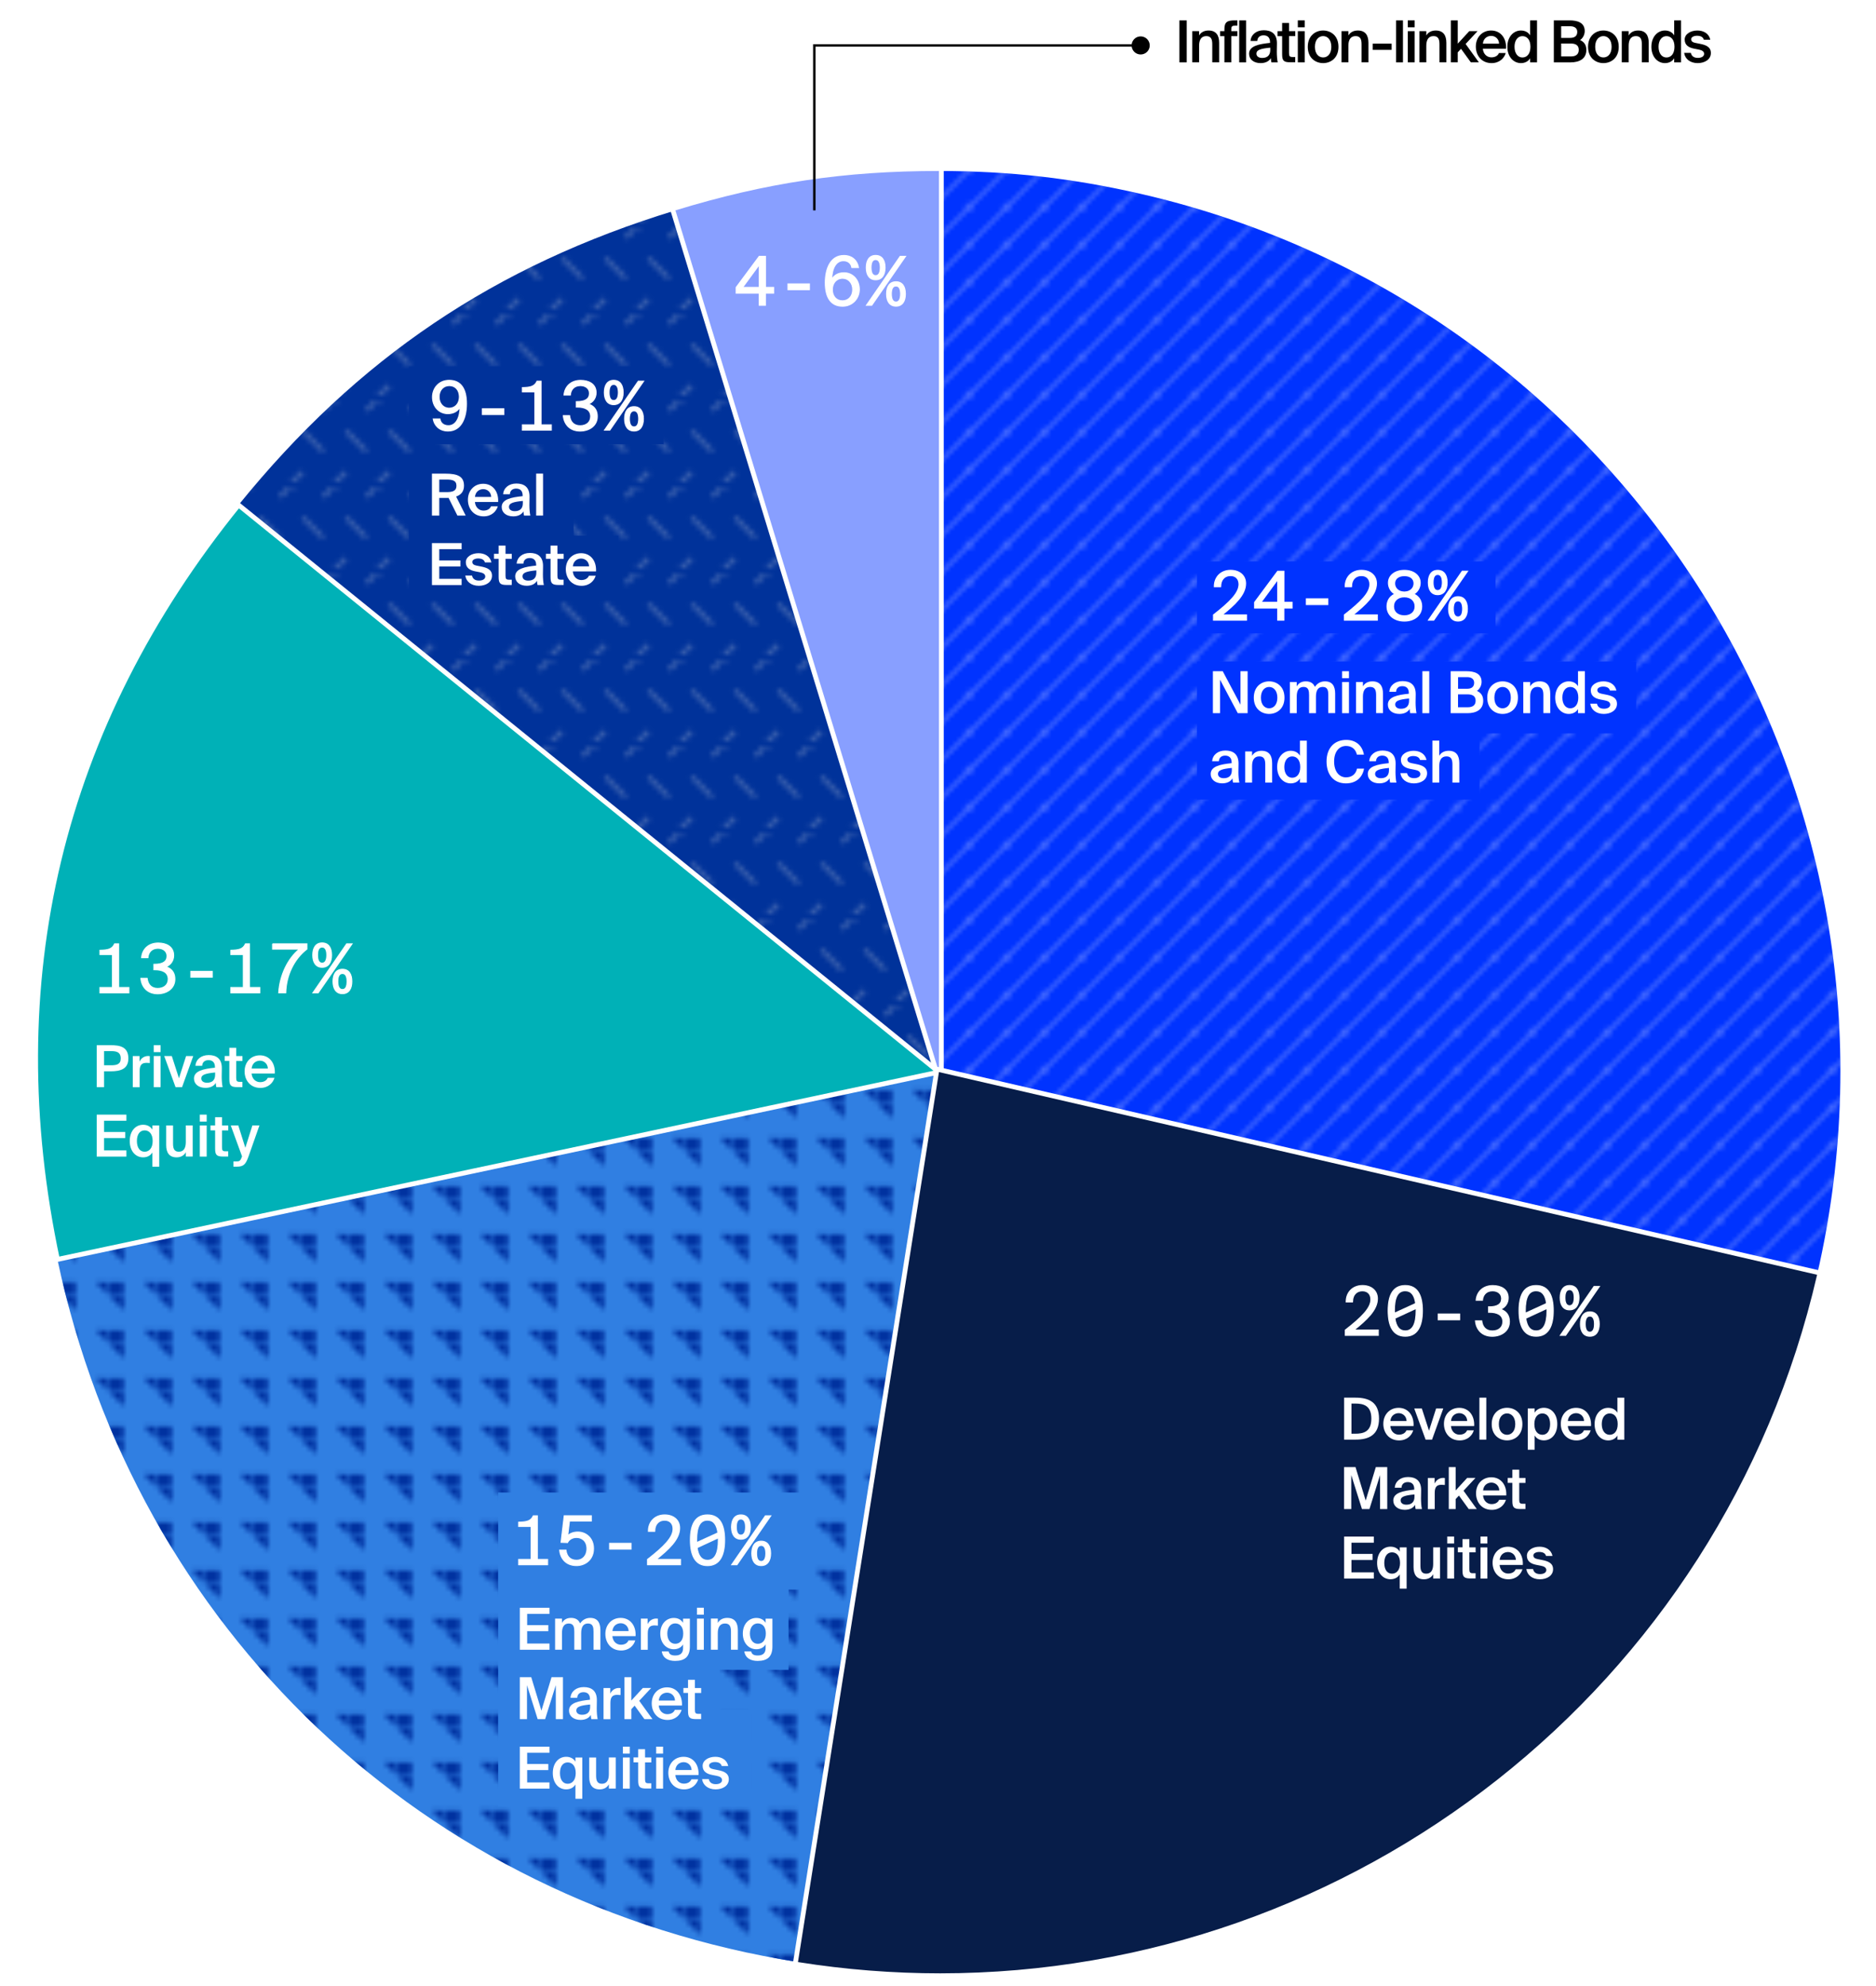 <?xml version="1.0" encoding="utf-8"?>
<!-- Generator: Adobe Illustrator 27.6.1, SVG Export Plug-In . SVG Version: 6.00 Build 0)  -->
<svg version="1.1" id="Layer_1" xmlns="http://www.w3.org/2000/svg" xmlns:xlink="http://www.w3.org/1999/xlink" x="0px" y="0px"
	 viewBox="0 0 450 476.4" style="enable-background:new 0 0 450 476.4;" xml:space="preserve">
<style type="text/css">
	.st0{fill:none;}
	.st1{fill:#0032A0;}
	.st2{fill:#FFFFFF;stroke:#FFFFFF;stroke-width:0.5;stroke-miterlimit:10;}
	.st3{fill:#E0E1E2;}
	.st4{fill:#307FE2;}
	.st5{fill:url(#SVGID_1_);}
	.st6{fill:#4ABFC7;}
	.st7{fill:#00329A;}
	.st8{fill:#FFFFFF;}
	.st9{fill:#0033FF;}
	.st10{opacity:0.5;}
	.st11{fill:url(#SVGID_00000045590961692064914590000003691036882370982038_);}
	.st12{fill:#00B1B7;stroke:#FFFFFF;stroke-width:1.157;stroke-miterlimit:10;enable-background:new    ;}
	.st13{fill:url(#SVGID_00000082367658032476470370000002858004634235090077_);}
	.st14{fill:#889FFF;}
	.st15{fill:#071D49;}
	.st16{fill:#FFFFFF;stroke:#FFFFFF;stroke-width:0.231;stroke-miterlimit:10;}
	.st17{enable-background:new    ;}
	.st18{fill:none;stroke:#000000;stroke-width:0.579;stroke-miterlimit:10;}
	.st19{fill:#00329A;enable-background:new    ;}
</style>
<pattern  y="476.4" width="9.64" height="9.64" patternUnits="userSpaceOnUse" id="VK11_6" viewBox="0 -9.64 9.64 9.64" style="overflow:visible;">
	<g>
		<rect y="-9.64" class="st0" width="9.64" height="9.64"/>
		<polygon class="st1" points="6.88,-2.76 9.64,0 9.64,-2.76 		"/>
		<rect x="0" y="-2.76" class="st1" width="2.76" height="2.76"/>
		<polygon class="st1" points="2.76,-6.88 2.76,-9.64 0,-9.64 		"/>
	</g>
</pattern>
<pattern  y="476.4" width="8.5" height="8.5" patternUnits="userSpaceOnUse" id="VQ25_4" viewBox="8.75 -17.26 8.5 8.5" style="overflow:visible;">
	<g>
		<rect x="8.75" y="-17.26" class="st0" width="8.5" height="8.5"/>
		<g>
			<polygon class="st2" points="25.76,-8.75 25.59,-8.75 21.42,-4.59 17.26,-0.43 17.26,-0.25 17.44,-0.25 21.6,-4.41 25.76,-8.58 
							"/>
			<polygon class="st2" points="17.26,-8.75 17.26,-8.58 17.44,-8.75 			"/>
		</g>
		<g>
			<polygon class="st2" points="17.26,-8.75 17.08,-8.75 12.92,-4.59 8.75,-0.43 8.76,-0.25 8.93,-0.25 13.1,-4.41 17.26,-8.58 			
				"/>
			<polygon class="st2" points="8.76,-8.75 8.75,-8.58 8.93,-8.75 			"/>
		</g>
		<g>
			<polygon class="st2" points="8.75,-8.75 8.58,-8.75 4.41,-4.59 0.25,-0.43 0.25,-0.25 0.43,-0.25 4.59,-4.41 8.75,-8.58 			"/>
		</g>
		<g>
			<polygon class="st2" points="25.76,-17.26 25.59,-17.26 21.42,-13.09 17.26,-8.93 17.26,-8.75 17.44,-8.75 21.6,-12.92 
				25.76,-17.08 			"/>
			<polygon class="st2" points="17.26,-17.26 17.26,-17.08 17.44,-17.26 			"/>
		</g>
		<g>
			<polygon class="st2" points="17.08,-8.75 17.26,-8.75 17.26,-8.93 			"/>
			<polygon class="st2" points="17.26,-17.26 17.08,-17.26 12.92,-13.09 8.75,-8.93 8.76,-8.75 8.93,-8.75 13.1,-12.92 
				17.26,-17.08 			"/>
			<polygon class="st2" points="8.76,-17.26 8.75,-17.08 8.93,-17.26 			"/>
		</g>
		<g>
			<polygon class="st2" points="8.58,-8.75 8.75,-8.75 8.75,-8.93 			"/>
			<polygon class="st2" points="8.75,-17.26 8.58,-17.26 4.41,-13.09 0.25,-8.93 0.25,-8.75 0.43,-8.75 4.59,-12.92 8.75,-17.08 			
				"/>
		</g>
		<g>
			<polygon class="st2" points="25.76,-25.76 25.59,-25.76 21.42,-21.6 17.26,-17.43 17.26,-17.26 17.44,-17.26 21.6,-21.42 
				25.76,-25.59 			"/>
		</g>
		<g>
			<polygon class="st2" points="17.08,-17.26 17.26,-17.26 17.26,-17.43 			"/>
			<polygon class="st2" points="17.26,-25.76 17.08,-25.76 12.92,-21.6 8.75,-17.43 8.76,-17.26 8.93,-17.26 13.1,-21.42 
				17.26,-25.59 			"/>
		</g>
		<g>
			<polygon class="st2" points="8.58,-17.26 8.75,-17.26 8.75,-17.43 			"/>
			<polygon class="st2" points="8.75,-25.76 8.58,-25.76 4.41,-21.6 0.25,-17.43 0.25,-17.26 0.43,-17.26 4.59,-21.42 8.75,-25.59 
							"/>
		</g>
	</g>
</pattern>
<pattern  y="476.4" width="8.5" height="17.01" patternUnits="userSpaceOnUse" id="VQ56_7" viewBox="0 -17.01 8.5 17.01" style="overflow:visible;">
	<g>
		<rect x="0" y="-17.01" class="st0" width="8.5" height="17.01"/>
		<polygon class="st3" points="8.5,0 8.5,-0.71 7.8,0 		"/>
		<polygon class="st3" points="0,-0.71 0,0 0.71,0 2.48,-1.77 1.77,-2.48 		"/>
		<polygon class="st3" points="7.8,-17.01 6.02,-15.24 6.73,-14.53 8.5,-16.3 8.5,-17.01 		"/>
		<polygon class="st3" points="0,-17.01 0,-16.3 0.71,-17.01 		"/>
		<rect x="3.75" y="-11.51" transform="matrix(0.707 -0.707 0.707 0.707 7.259 0.516)" class="st3" width="1" height="6.01"/>
	</g>
</pattern>
<g>
	<g>
		<path class="st4" d="M225.23,257.2L13.77,302.15c18.89,88.87,87.9,154.36,177.64,168.57L225.23,257.2z"/>
		<pattern  id="SVGID_1_" xlink:href="#VK11_6" patternTransform="matrix(1.152 0 0 1.152 1109.377 1363.67)">
		</pattern>
		<path class="st5" d="M225.23,257.2L13.77,302.15c18.89,88.87,87.9,154.36,177.64,168.57L225.23,257.2z"/>
		<path class="st6" d="M225.23,257.2V41.02c-22.68,0-41.51,2.81-63.21,9.45L225.23,257.2z"/>
		<g>
			<path class="st7" d="M56.41,121.24l0.36-0.45c28.45-35.14,61.84-57.66,105.08-70.88l0.55-0.17l63.93,209.1L56.41,121.24z"/>
			<path class="st8" d="M162.02,50.47l63.21,206.74L57.22,121.15C85.77,85.9,118.63,63.73,162.02,50.47 M162.79,49.02l-1.11,0.34
				C139.67,56.09,120.61,65,103.41,76.6c-17.2,11.6-32.61,25.94-47.09,43.82l-0.73,0.9l0.9,0.73L224.5,258.1l2.94,2.38l-1.11-3.62
				L163.13,50.13L162.79,49.02L162.79,49.02z"/>
		</g>
		<g>
			<path class="st9" d="M224.65,257.66V40.44h0.58c17.08,0,32.12,1.71,48.76,5.56c56.42,13.02,104.38,47.24,135.06,96.34
				c30.68,49.1,40.41,107.21,27.38,163.63l-0.13,0.56L224.65,257.66z"/>
			<path class="st8" d="M225.23,41.02c16.95,0,32.11,1.73,48.63,5.54C390.19,73.42,462.73,189.5,435.87,305.83L225.23,257.2V41.02
				 M225.23,39.86h-1.16v1.16V257.2v0.92l0.9,0.21l210.64,48.63l1.13,0.26l0.26-1.13c6.6-28.59,7.4-57.61,2.39-86.27
				c-4.84-27.68-14.88-53.85-29.84-77.79s-34.08-44.44-56.84-60.92c-23.56-17.07-50-29.07-78.59-35.67
				C257.43,41.58,242.35,39.86,225.23,39.86L225.23,39.86z"/>
		</g>
		<g class="st10">
			
				<pattern  id="SVGID_00000170979506876158091280000009504714215698608015_" xlink:href="#VQ25_4" patternTransform="matrix(1 0 0 1 -190.258 -66.431)"  class="st10">
			</pattern>
			<path style="fill:url(#SVGID_00000170979506876158091280000009504714215698608015_);" d="M225.23,257.2l210.64,48.63
				C462.73,189.5,390.19,73.42,273.86,46.56c-16.52-3.81-31.68-5.54-48.63-5.54V257.2z"/>
		</g>
		<path class="st12" d="M225.23,257.2L57.22,121.15c-42.9,52.98-57.63,114.31-43.45,181L225.23,257.2z"/>
		<g class="st10">
			
				<pattern  id="SVGID_00000116234923018686981750000013728543285673367174_" xlink:href="#VQ56_7" patternTransform="matrix(1.152 0 0 1.152 1096.614 1309.782)"  class="st10">
			</pattern>
			<path style="fill:url(#SVGID_00000116234923018686981750000013728543285673367174_);" d="M225.23,257.2L162.02,50.47
				c-43.39,13.26-76.25,35.43-104.8,70.69L225.23,257.2z"/>
		</g>
		<g>
			<path class="st14" d="M161.3,50.08l0.55-0.17c21.72-6.64,40.67-9.47,63.38-9.47h0.58v220.63L161.3,50.08z"/>
			<path class="st8" d="M225.23,41.02V257.2L162.02,50.47C183.71,43.83,202.54,41.02,225.23,41.02 M226.38,39.86h-1.16
				c-22.77,0-41.77,2.84-63.54,9.5l-1.11,0.34l0.34,1.11l63.21,206.74l2.26,7.4v-7.74V41.02V39.86L226.38,39.86z"/>
		</g>
		<g>
			<path class="st15" d="M225.53,474c-11.38,0-22.89-0.91-34.21-2.7l-0.57-0.09l34.01-214.71l211.81,48.9l-0.13,0.56
				c-11.06,47.92-38.35,91.04-76.83,121.41C321.51,457.44,273.89,474,225.53,474C225.53,474,225.53,474,225.53,474z"/>
			<path class="st8" d="M225.23,257.2l210.64,48.63c-22.96,99.45-111.27,167.59-210.34,167.59c-11.26,0-22.66-0.88-34.12-2.7
				L225.23,257.2 M224.28,255.8l-0.19,1.23l-33.82,213.52l-0.18,1.14l1.14,0.18c11.35,1.8,22.89,2.71,34.3,2.71
				c24.52,0,48.69-4.13,71.82-12.27c22.66-7.97,43.73-19.57,62.61-34.48c19.01-15,35.24-32.91,48.27-53.23
				c13.44-20.97,23.12-44.02,28.77-68.5l0.26-1.13l-1.13-0.26l-210.64-48.63L224.28,255.8L224.28,255.8z"/>
		</g>
	</g>
	<g>
		<path class="st16" d="M330.41,311.57c0,2.72-2.62,5.12-5.62,7.52h5.83v1.28h-7.92v-1.28c3.94-3.06,6.13-5.27,6.13-7.32
			c0-1.22-0.7-2.09-2.03-2.09c-1.22,0-2.33,0.75-2.37,2.67h-1.52c-0.03-2.24,1.52-3.94,3.91-3.94
			C328.87,308.41,330.41,309.58,330.41,311.57z"/>
		<path class="st16" d="M332.98,314.44c0-3.65,1.13-6.03,4.1-6.03c2.97,0,4.12,2.38,4.12,6.03c0,3.65-1.15,6.14-4.12,6.14
			C334.12,320.58,332.98,318.09,332.98,314.44z M334.5,315.04l5.07-2.32c-0.26-2.04-1.09-3.05-2.5-3.05c-1.77,0-2.59,1.56-2.59,4.76
			C334.49,314.65,334.49,314.85,334.5,315.04z M339.69,314.44c0-0.18,0-0.34-0.02-0.52l-5.07,2.35c0.28,2.01,1.09,3.03,2.48,3.03
			C338.85,319.3,339.69,317.65,339.69,314.44z"/>
		<path class="st16" d="M344.98,316.63v-1.39h5.15v1.39H344.98z"/>
		<path class="st16" d="M360.49,317.08c0-1.65-1.41-2.25-3.21-2.25h-0.23v-1.31h0.18c1.93,0,2.96-0.63,2.96-1.99
			c0-1.18-0.97-1.85-2.17-1.85c-1.49,0-2.3,0.96-2.42,2.27h-1.52c0.16-2.07,1.69-3.53,3.99-3.53c1.9,0,3.71,0.83,3.71,2.96
			c0,1.2-0.65,2.24-1.83,2.72c1.65,0.57,2.12,1.77,2.12,2.97c0,2.33-2.04,3.52-4.12,3.52c-2.61,0-3.89-1.8-4.03-3.71h1.51
			c0.16,1.43,0.97,2.43,2.54,2.43C359.47,319.3,360.49,318.48,360.49,317.08z"/>
		<path class="st16" d="M364.37,314.44c0-3.65,1.13-6.03,4.1-6.03c2.97,0,4.12,2.38,4.12,6.03c0,3.65-1.15,6.14-4.12,6.14
			C365.51,320.58,364.37,318.09,364.37,314.44z M365.9,315.04l5.07-2.32c-0.26-2.04-1.09-3.05-2.5-3.05c-1.77,0-2.59,1.56-2.59,4.76
			C365.88,314.65,365.88,314.85,365.9,315.04z M371.08,314.44c0-0.18,0-0.34-0.02-0.52l-5.07,2.35c0.28,2.01,1.09,3.03,2.48,3.03
			C370.24,319.3,371.08,317.65,371.08,314.44z"/>
		<path class="st16" d="M374.24,311.33c0-1.77,0.75-2.92,2.25-2.92c1.52,0,2.27,1.15,2.27,2.92c0,1.73-0.75,2.92-2.27,2.92
			C374.98,314.25,374.24,313.06,374.24,311.33z M374.27,320.37l8.1-11.75h1.3l-8.12,11.75H374.27z M377.61,311.33
			c0-1.28-0.41-1.93-1.12-1.93c-0.73,0-1.1,0.65-1.1,1.93c0,1.25,0.37,1.93,1.1,1.93C377.2,313.26,377.61,312.58,377.61,311.33z
			 M379.1,317.65c0-1.77,0.75-2.92,2.27-2.92c1.51,0,2.25,1.15,2.25,2.92c0,1.75-0.75,2.93-2.25,2.93
			C379.84,320.58,379.1,319.4,379.1,317.65z M382.47,317.65c0-1.26-0.39-1.91-1.1-1.91c-0.75,0-1.12,0.65-1.12,1.91
			c0,1.26,0.37,1.95,1.12,1.95C382.08,319.59,382.47,318.91,382.47,317.65z"/>
	</g>
	<g>
		<path class="st16" d="M28.46,226.44v10.47h2.46v1.28h-6.95v-1.28h3V229h-3v-1.02c1.96-0.05,2.92-0.26,3.52-1.54H28.46z"/>
		<path class="st16" d="M40.35,234.9c0-1.65-1.41-2.25-3.21-2.25h-0.23v-1.31h0.18c1.93,0,2.97-0.63,2.97-1.99
			c0-1.18-0.97-1.85-2.17-1.85c-1.49,0-2.3,0.96-2.41,2.27h-1.52c0.16-2.07,1.69-3.53,3.99-3.53c1.9,0,3.71,0.83,3.71,2.97
			c0,1.2-0.65,2.24-1.83,2.72c1.65,0.57,2.12,1.77,2.12,2.97c0,2.33-2.04,3.52-4.12,3.52c-2.61,0-3.89-1.8-4.04-3.71h1.51
			c0.16,1.43,0.97,2.43,2.54,2.43C39.33,237.12,40.35,236.29,40.35,234.9z"/>
		<path class="st16" d="M45.77,234.44v-1.39h5.15v1.39H45.77z"/>
		<path class="st16" d="M59.85,226.44v10.47h2.46v1.28h-6.95v-1.28h3V229h-3v-1.02c1.96-0.05,2.92-0.26,3.52-1.54H59.85z"/>
		<path class="st16" d="M65.37,226.44h8.25v1.26c-3,2.3-4.96,6.17-5.07,10.48h-1.7c0.26-4.21,2.17-8.2,4.96-10.48h-6.43V226.44z"/>
		<path class="st16" d="M75.02,229.14c0-1.77,0.75-2.92,2.25-2.92c1.52,0,2.27,1.15,2.27,2.92c0,1.73-0.75,2.92-2.27,2.92
			C75.77,232.06,75.02,230.88,75.02,229.14z M75.05,238.19l8.1-11.75h1.3l-8.12,11.75H75.05z M78.39,229.14
			c0-1.28-0.41-1.93-1.12-1.93c-0.73,0-1.1,0.65-1.1,1.93c0,1.25,0.37,1.93,1.1,1.93C77.99,231.07,78.39,230.39,78.39,229.14z
			 M79.88,235.46c0-1.77,0.75-2.92,2.27-2.92c1.51,0,2.25,1.15,2.25,2.92c0,1.75-0.75,2.93-2.25,2.93
			C80.63,238.4,79.88,237.21,79.88,235.46z M83.25,235.46c0-1.26-0.39-1.91-1.1-1.91c-0.75,0-1.12,0.65-1.12,1.91
			c0,1.26,0.37,1.94,1.12,1.94C82.87,237.41,83.25,236.73,83.25,235.46z"/>
	</g>
	<g>
		<path class="st16" d="M185.57,70.34h-1.96v2.9h-1.49v-2.9h-5.54v-1.39l5.53-7.45h1.51v7.45h1.96V70.34z M178.14,68.95h3.99V63.5
			L178.14,68.95z"/>
		<path class="st16" d="M189.01,69.5v-1.39h5.15v1.39H189.01z"/>
		<path class="st16" d="M199.5,67.04c0.5-0.91,1.46-1.6,2.95-1.6c2.07,0,3.68,1.65,3.68,3.99c0,2.16-1.62,4.03-4.02,4.03
			c-2.79,0-4.15-2.06-4.15-5.62c0-3.31,1.22-6.55,4.44-6.55c2.19,0,3.31,1.44,3.53,2.9h-1.6c-0.18-1.04-0.94-1.64-2.01-1.64
			C200.52,62.55,199.57,64.36,199.5,67.04z M202.09,72.17c1.43,0,2.45-1.1,2.45-2.69c0-1.57-1-2.72-2.43-2.72
			c-1.46,0-2.45,1.15-2.45,2.72C199.66,71.09,200.62,72.17,202.09,72.17z"/>
		<path class="st16" d="M207.79,64.2c0-1.77,0.75-2.92,2.25-2.92c1.52,0,2.27,1.15,2.27,2.92c0,1.73-0.75,2.92-2.27,2.92
			C208.54,67.12,207.79,65.94,207.79,64.2z M207.83,73.24l8.1-11.75h1.3l-8.12,11.75H207.83z M211.16,64.2
			c0-1.28-0.41-1.93-1.12-1.93c-0.73,0-1.1,0.65-1.1,1.93c0,1.25,0.37,1.93,1.1,1.93C210.76,66.13,211.16,65.45,211.16,64.2z
			 M212.66,70.52c0-1.77,0.75-2.92,2.27-2.92c1.51,0,2.25,1.15,2.25,2.92c0,1.75-0.75,2.93-2.25,2.93
			C213.4,73.45,212.66,72.27,212.66,70.52z M216.03,70.52c0-1.26-0.39-1.91-1.1-1.91c-0.75,0-1.12,0.65-1.12,1.91
			s0.37,1.94,1.12,1.94C215.64,72.47,216.03,71.79,216.03,70.52z"/>
	</g>
	<g class="st17">
		<path class="st8" d="M30.79,253.92c0,2.54-1.87,3.1-4.25,3.1h-1.58v3.8H23.2v-10.07h3.32C28.73,250.75,30.79,251.11,30.79,253.92z
			 M24.96,255.57h1.64c1.33,0,2.36-0.19,2.36-1.64c0-1.64-1.21-1.76-2.44-1.76h-1.56V255.57z"/>
		<path class="st8" d="M35.14,254.99c-1.04,0-1.64,0.42-1.64,1.92v3.92h-1.65v-7.47h1.62v1.33c0.4-0.83,1.12-1.33,2.03-1.35
			c0.12,0,0.31,0.01,0.43,0.03v1.67C35.65,255,35.39,254.99,35.14,254.99z"/>
		<path class="st8" d="M38.52,252.42h-1.65v-1.67h1.65V252.42z M38.52,260.82h-1.65v-7.47h1.65V260.82z"/>
		<path class="st8" d="M44.64,253.35h1.72l-2.69,7.47h-1.56l-2.72-7.47h1.82l1.72,5.33L44.64,253.35z"/>
		<path class="st8" d="M51.56,256.15v-0.14c0-1.28-0.74-1.67-1.56-1.67c-0.83,0-1.46,0.44-1.5,1.35h-1.62
			c0.11-1.53,1.38-2.57,3.18-2.57c1.79,0,3.19,0.82,3.15,3.21c0,0.38-0.03,1.25-0.03,1.93c0,0.94,0.08,1.93,0.22,2.55h-1.51
			c-0.06-0.32-0.11-0.5-0.14-1.01c-0.47,0.81-1.36,1.19-2.46,1.19c-1.62,0-2.76-0.88-2.76-2.24
			C46.53,256.9,48.82,256.43,51.56,256.15z M48.28,258.72c0,0.65,0.54,1.04,1.38,1.04c1.22,0,1.94-0.62,1.94-1.89v-0.57
			C49.24,257.53,48.28,257.86,48.28,258.72z"/>
		<path class="st8" d="M56.66,251.38v1.97h1.5v1.19h-1.5v4.07c0,0.76,0.18,0.94,0.89,0.94h0.6v1.26h-1.22
			c-1.6,0-1.92-0.43-1.92-1.96v-4.32H53.9v-1.19h1.11v-1.97H56.66z"/>
		<path class="st8" d="M62.39,259.62c0.86,0,1.54-0.35,1.83-1.04h1.62c-0.35,1.19-1.46,2.42-3.39,2.42c-2.4,0-3.78-1.83-3.78-3.97
			c0-2.25,1.54-3.85,3.67-3.85c2.29,0,3.72,1.86,3.58,4.37h-5.57C60.47,258.94,61.45,259.62,62.39,259.62z M64.25,256.35
			c-0.04-1.17-0.93-1.88-1.9-1.88c-0.78,0-1.85,0.46-1.99,1.88H64.25z"/>
		<path class="st8" d="M30.32,267.41v1.47h-5.36v2.69h5.07v1.46h-5.07v2.96h5.36v1.49H23.2v-10.07H30.32z"/>
		<path class="st8" d="M38.2,270.01v9.9h-1.65v-3.42c-0.44,0.74-1.22,1.17-2.22,1.17c-1.82,0-3.21-1.51-3.21-3.92
			c0-2.39,1.39-3.9,3.21-3.9c1,0,1.78,0.43,2.22,1.17v-1H38.2z M32.84,273.74c0,1.58,0.69,2.57,1.85,2.57
			c1.08,0,1.93-0.85,1.93-2.57s-0.85-2.55-1.93-2.55C33.53,271.19,32.84,272.17,32.84,273.74z"/>
		<path class="st8" d="M42.36,277.66c-1.78,0-2.5-1.17-2.5-2.94v-4.71h1.65v4.3c0,1.01,0.14,2,1.38,2s1.68-0.97,1.68-2.32v-3.99
			h1.65v7.47h-1.65v-1.03C44.13,277.23,43.37,277.66,42.36,277.66z"/>
		<path class="st8" d="M49.58,269.08h-1.65v-1.67h1.65V269.08z M49.58,277.48h-1.65v-7.47h1.65V277.48z"/>
		<path class="st8" d="M53.25,268.04v1.97h1.5v1.19h-1.5v4.07c0,0.76,0.18,0.94,0.89,0.94h0.6v1.26h-1.22
			c-1.6,0-1.92-0.43-1.92-1.96v-4.32h-1.11v-1.19h1.11v-1.97H53.25z"/>
		<path class="st8" d="M56,278.64h0.62c0.72,0,1.03-0.05,1.36-1.03l0.08-0.18l-2.71-7.43h1.81l1.69,5.36l1.69-5.36h1.69l-2.62,7.46
			c-0.69,1.93-1.19,2.44-2.87,2.44H56V278.64z"/>
	</g>
	<g class="st17">
		<path class="st8" d="M330.79,340.34c0,3.93-2.43,5.04-5.62,5.04h-2.75v-10.07h2.75C328.36,335.32,330.79,336.41,330.79,340.34z
			 M324.18,336.73v7.23h0.9c1.93,0,3.87-0.43,3.87-3.62c0-3.18-1.94-3.61-3.87-3.61H324.18z"/>
		<path class="st8" d="M335.54,344.19c0.86,0,1.54-0.35,1.83-1.04h1.62c-0.35,1.19-1.46,2.42-3.39,2.42c-2.4,0-3.78-1.83-3.78-3.97
			c0-2.25,1.54-3.85,3.67-3.85c2.29,0,3.72,1.86,3.58,4.37h-5.57C333.62,343.51,334.59,344.19,335.54,344.19z M337.4,340.91
			c-0.04-1.17-0.93-1.88-1.9-1.88c-0.78,0-1.85,0.46-1.99,1.88H337.4z"/>
		<path class="st8" d="M344.48,337.91h1.72l-2.69,7.47h-1.55l-2.72-7.47h1.82l1.72,5.33L344.48,337.91z"/>
		<path class="st8" d="M350.08,344.19c0.86,0,1.54-0.35,1.83-1.04h1.62c-0.35,1.19-1.46,2.42-3.39,2.42c-2.4,0-3.78-1.83-3.78-3.97
			c0-2.25,1.54-3.85,3.67-3.85c2.29,0,3.72,1.86,3.58,4.37h-5.57C348.16,343.51,349.13,344.19,350.08,344.19z M351.94,340.91
			c-0.04-1.17-0.93-1.88-1.9-1.88c-0.78,0-1.85,0.46-1.99,1.88H351.94z"/>
		<path class="st8" d="M354.87,345.38v-10.07h1.65v10.07H354.87z"/>
		<path class="st8" d="M361.5,345.56c-1.82,0-3.68-1.21-3.68-3.9c0-2.69,1.86-3.92,3.68-3.92c1.82,0,3.68,1.22,3.68,3.92
			C365.17,344.36,363.31,345.56,361.5,345.56z M363.47,341.66c0-1.72-0.93-2.57-1.97-2.57c-1.04,0-1.97,0.85-1.97,2.57
			c0,1.72,0.93,2.56,1.97,2.56C362.54,344.22,363.47,343.38,363.47,341.66z"/>
		<path class="st8" d="M368.12,338.91c0.44-0.74,1.22-1.17,2.22-1.17c1.82,0,3.21,1.51,3.21,3.9c0,2.4-1.39,3.92-3.21,3.92
			c-1,0-1.78-0.43-2.22-1.17v3.42h-1.65v-9.9h1.65V338.91z M371.83,341.65c0-1.57-0.69-2.55-1.85-2.55c-1.08,0-1.93,0.83-1.93,2.55
			s0.85,2.57,1.93,2.57C371.13,344.22,371.83,343.23,371.83,341.65z"/>
		<path class="st8" d="M378.11,344.19c0.86,0,1.54-0.35,1.83-1.04h1.62c-0.35,1.19-1.46,2.42-3.39,2.42c-2.4,0-3.78-1.83-3.78-3.97
			c0-2.25,1.54-3.85,3.67-3.85c2.29,0,3.72,1.86,3.58,4.37h-5.57C376.19,343.51,377.16,344.19,378.11,344.19z M379.97,340.91
			c-0.04-1.17-0.93-1.88-1.9-1.88c-0.78,0-1.85,0.46-1.99,1.88H379.97z"/>
		<path class="st8" d="M389.62,335.32v10.07h-1.65v-0.99c-0.44,0.74-1.22,1.17-2.22,1.17c-1.76,0-3.25-1.51-3.25-3.92
			c0-2.39,1.49-3.9,3.25-3.9c1,0,1.78,0.43,2.22,1.17v-3.6H389.62z M384.22,341.65c0,1.58,0.79,2.57,1.89,2.57
			c1.08,0,1.93-0.85,1.93-2.57s-0.85-2.55-1.93-2.55C385.01,339.09,384.22,340.08,384.22,341.65z"/>
		<path class="st8" d="M324.13,353.89v8.15h-1.72v-10.07h2.74l2.44,8.03l2.43-8.03h2.74v10.07h-1.72v-8.15l-2.55,8.15h-1.79
			L324.13,353.89z"/>
		<path class="st8" d="M339.24,357.38v-0.14c0-1.28-0.74-1.67-1.56-1.67c-0.83,0-1.46,0.44-1.5,1.35h-1.62
			c0.11-1.53,1.38-2.57,3.18-2.57c1.79,0,3.19,0.82,3.15,3.21c0,0.38-0.03,1.25-0.03,1.93c0,0.94,0.08,1.93,0.22,2.55h-1.51
			c-0.06-0.32-0.11-0.5-0.14-1.01c-0.47,0.81-1.36,1.19-2.46,1.19c-1.62,0-2.76-0.88-2.76-2.24
			C334.22,358.13,336.51,357.66,339.24,357.38z M335.97,359.95c0,0.65,0.54,1.04,1.38,1.04c1.22,0,1.94-0.62,1.94-1.89v-0.57
			C336.92,358.75,335.97,359.09,335.97,359.95z"/>
		<path class="st8" d="M345.79,356.21c-1.04,0-1.64,0.42-1.64,1.92v3.92h-1.65v-7.47h1.62v1.33c0.4-0.83,1.12-1.33,2.03-1.35
			c0.12,0,0.31,0.01,0.43,0.03v1.67C346.3,356.23,346.04,356.21,345.79,356.21z"/>
		<path class="st8" d="M349.17,357.57l2.76-3h1.99l-2.86,3.07l3.18,4.4h-1.93l-2.35-3.24l-0.79,0.85v2.39h-1.65v-10.07h1.65V357.57z
			"/>
		<path class="st8" d="M357.78,360.85c0.86,0,1.54-0.35,1.83-1.04h1.62c-0.35,1.19-1.46,2.42-3.39,2.42c-2.4,0-3.78-1.83-3.78-3.97
			c0-2.25,1.54-3.85,3.67-3.85c2.29,0,3.72,1.86,3.58,4.37h-5.57C355.86,360.17,356.83,360.85,357.78,360.85z M359.64,357.57
			c-0.04-1.17-0.93-1.88-1.9-1.88c-0.78,0-1.85,0.46-1.99,1.88H359.64z"/>
		<path class="st8" d="M364.42,352.6v1.97h1.5v1.19h-1.5v4.07c0,0.76,0.18,0.94,0.89,0.94h0.6v1.26h-1.22
			c-1.6,0-1.92-0.43-1.92-1.96v-4.32h-1.11v-1.19h1.11v-1.97H364.42z"/>
		<path class="st8" d="M329.54,368.64v1.47h-5.36v2.69h5.07v1.46h-5.07v2.96h5.36v1.49h-7.12v-10.07H329.54z"/>
		<path class="st8" d="M337.41,371.23v9.9h-1.65v-3.42c-0.44,0.74-1.22,1.17-2.22,1.17c-1.82,0-3.21-1.51-3.21-3.92
			c0-2.39,1.39-3.9,3.21-3.9c1,0,1.78,0.43,2.22,1.17v-1H337.41z M332.05,374.97c0,1.58,0.69,2.57,1.85,2.57
			c1.08,0,1.93-0.85,1.93-2.57s-0.85-2.55-1.93-2.55C332.75,372.42,332.05,373.4,332.05,374.97z"/>
		<path class="st8" d="M341.57,378.89c-1.78,0-2.5-1.17-2.5-2.94v-4.71h1.65v4.3c0,1.01,0.14,2,1.38,2c1.24,0,1.68-0.97,1.68-2.32
			v-3.99h1.65v7.47h-1.65v-1.03C343.35,378.46,342.58,378.89,341.57,378.89z"/>
		<path class="st8" d="M348.8,370.3h-1.65v-1.67h1.65V370.3z M348.8,378.71h-1.65v-7.47h1.65V378.71z"/>
		<path class="st8" d="M352.46,369.26v1.97h1.5v1.19h-1.5v4.07c0,0.76,0.18,0.94,0.89,0.94h0.6v1.26h-1.22
			c-1.6,0-1.92-0.43-1.92-1.96v-4.32h-1.11v-1.19h1.11v-1.97H352.46z"/>
		<path class="st8" d="M356.78,370.3h-1.65v-1.67h1.65V370.3z M356.78,378.71h-1.65v-7.47h1.65V378.71z"/>
		<path class="st8" d="M361.75,377.51c0.86,0,1.54-0.35,1.83-1.04h1.62c-0.35,1.19-1.46,2.42-3.39,2.42c-2.4,0-3.78-1.83-3.78-3.97
			c0-2.25,1.54-3.85,3.67-3.85c2.29,0,3.72,1.86,3.58,4.37h-5.57C359.84,376.83,360.81,377.51,361.75,377.51z M363.62,374.23
			c-0.04-1.17-0.93-1.88-1.9-1.88c-0.78,0-1.85,0.46-1.99,1.88H363.62z"/>
		<path class="st8" d="M369.2,372.33c-0.72,0-1.39,0.32-1.39,0.82c0,0.5,0.36,0.76,1,0.89l1.06,0.21c1.51,0.29,2.67,0.76,2.67,2.22
			c0,1.55-1.47,2.42-3.17,2.42c-1.83,0-3.05-1.04-3.24-2.46h1.61c0.15,0.76,0.71,1.21,1.68,1.21c0.86,0,1.5-0.36,1.5-0.97
			c0-0.61-0.56-0.89-1.29-1.03l-1.12-0.22c-1.26-0.25-2.25-0.82-2.25-2.18c0-1.32,1.42-2.17,3.04-2.17c1.46,0,2.79,0.71,3.1,2.21
			h-1.55C370.66,372.6,370.04,372.33,369.2,372.33z"/>
	</g>
	<g class="st17">
		<path d="M282.9,14.96V4.89h1.76v10.07H282.9z"/>
		<path d="M289.9,7.32c1.81,0,2.54,1.17,2.54,2.94v4.69h-1.65v-4.29c0-1.01-0.15-2-1.42-2s-1.74,0.97-1.74,2.32v3.97h-1.65V7.48
			h1.65v1.04C288.06,7.75,288.86,7.32,289.9,7.32z"/>
		<path d="M296.17,4.89h0.65v1.26h-0.47c-0.82,0-1,0.15-1,0.93v0.4h1.47v1.19h-1.47v6.28h-1.65V8.68h-1.04V7.48h1.04V7.03
			C293.7,5.28,294.37,4.89,296.17,4.89z"/>
		<path d="M297.25,14.96V4.89h1.65v10.07H297.25z"/>
		<path d="M304.65,10.29v-0.14c0-1.28-0.74-1.67-1.56-1.67c-0.83,0-1.46,0.44-1.5,1.35h-1.62c0.11-1.53,1.38-2.57,3.18-2.57
			c1.79,0,3.19,0.82,3.15,3.21c0,0.38-0.03,1.25-0.03,1.93c0,0.94,0.08,1.93,0.22,2.56h-1.51c-0.06-0.32-0.11-0.5-0.14-1.01
			c-0.47,0.8-1.36,1.19-2.46,1.19c-1.62,0-2.76-0.88-2.76-2.24C299.63,11.04,301.92,10.57,304.65,10.29z M301.38,12.86
			c0,0.65,0.54,1.04,1.38,1.04c1.22,0,1.94-0.62,1.94-1.89v-0.57C302.33,11.66,301.38,12,301.38,12.86z"/>
		<path d="M309.2,5.51v1.97h1.5v1.19h-1.5v4.07c0,0.76,0.18,0.94,0.89,0.94h0.6v1.26h-1.22c-1.6,0-1.92-0.43-1.92-1.96V8.68h-1.11
			V7.48h1.11V5.51H309.2z"/>
		<path d="M312.96,6.55h-1.65V4.89h1.65V6.55z M312.96,14.96h-1.65V7.48h1.65V14.96z"/>
		<path d="M317.38,15.14c-1.82,0-3.68-1.21-3.68-3.9c0-2.69,1.86-3.92,3.68-3.92c1.82,0,3.68,1.22,3.68,3.92
			C321.06,13.93,319.2,15.14,317.38,15.14z M319.35,11.23c0-1.72-0.93-2.57-1.97-2.57c-1.04,0-1.97,0.85-1.97,2.57
			s0.93,2.55,1.97,2.55C318.42,13.79,319.35,12.96,319.35,11.23z"/>
		<path d="M325.71,7.32c1.81,0,2.54,1.17,2.54,2.94v4.69h-1.65v-4.29c0-1.01-0.15-2-1.42-2s-1.74,0.97-1.74,2.32v3.97h-1.65V7.48
			h1.65v1.04C323.88,7.75,324.67,7.32,325.71,7.32z"/>
		<path d="M329.28,10.47h4.53v1.49h-4.53V10.47z"/>
		<path d="M334.88,14.96V4.89h1.65v10.07H334.88z"/>
		<path d="M339.34,6.55h-1.65V4.89h1.65V6.55z M339.34,14.96h-1.65V7.48h1.65V14.96z"/>
		<path d="M344.4,7.32c1.81,0,2.54,1.17,2.54,2.94v4.69h-1.65v-4.29c0-1.01-0.15-2-1.42-2s-1.74,0.97-1.74,2.32v3.97h-1.65V7.48
			h1.65v1.04C342.56,7.75,343.36,7.32,344.4,7.32z"/>
		<path d="M349.67,10.48l2.76-3h1.99l-2.86,3.07l3.18,4.4h-1.93l-2.35-3.24l-0.79,0.85v2.39h-1.65V4.89h1.65V10.48z"/>
		<path d="M357.73,13.76c0.86,0,1.54-0.35,1.83-1.04h1.62c-0.35,1.19-1.46,2.42-3.39,2.42c-2.4,0-3.78-1.83-3.78-3.97
			c0-2.25,1.54-3.85,3.67-3.85c2.29,0,3.72,1.86,3.58,4.37h-5.57C355.81,13.08,356.79,13.76,357.73,13.76z M359.59,10.48
			c-0.04-1.17-0.93-1.87-1.9-1.87c-0.78,0-1.85,0.46-1.99,1.87H359.59z"/>
		<path d="M368.69,4.89v10.07h-1.65v-0.99c-0.44,0.74-1.22,1.17-2.22,1.17c-1.76,0-3.25-1.51-3.25-3.92c0-2.39,1.49-3.9,3.25-3.9
			c1,0,1.78,0.43,2.22,1.17v-3.6H368.69z M363.29,11.22c0,1.58,0.79,2.57,1.89,2.57c1.08,0,1.93-0.85,1.93-2.57
			s-0.85-2.55-1.93-2.55C364.08,8.67,363.29,9.65,363.29,11.22z"/>
		<path d="M376.51,4.89c1.83,0,3.62,0.5,3.62,2.57c0,0.94-0.53,1.79-1.12,2.15c0.83,0.37,1.51,1.03,1.51,2.36
			c0,2.17-1.71,2.99-3.76,2.99h-4.04V4.89H376.51z M376.67,9.09c1.03,0,1.67-0.46,1.67-1.44c0-0.89-0.67-1.35-1.67-1.35h-2.19v2.79
			H376.67z M376.83,13.54c1.25,0,1.87-0.57,1.87-1.57c0-1.03-0.62-1.53-1.97-1.53h-2.25v3.1H376.83z"/>
		<path d="M384.61,15.14c-1.82,0-3.68-1.21-3.68-3.9c0-2.69,1.86-3.92,3.68-3.92c1.82,0,3.68,1.22,3.68,3.92
			C388.29,13.93,386.43,15.14,384.61,15.14z M386.58,11.23c0-1.72-0.93-2.57-1.97-2.57c-1.04,0-1.97,0.85-1.97,2.57
			s0.93,2.55,1.97,2.55C385.65,13.79,386.58,12.96,386.58,11.23z"/>
		<path d="M392.94,7.32c1.81,0,2.54,1.17,2.54,2.94v4.69h-1.65v-4.29c0-1.01-0.15-2-1.42-2s-1.74,0.97-1.74,2.32v3.97h-1.65V7.48
			h1.65v1.04C391.11,7.75,391.9,7.32,392.94,7.32z"/>
		<path d="M403.24,4.89v10.07h-1.65v-0.99c-0.44,0.74-1.22,1.17-2.22,1.17c-1.76,0-3.25-1.51-3.25-3.92c0-2.39,1.49-3.9,3.25-3.9
			c1,0,1.78,0.43,2.22,1.17v-3.6H403.24z M397.84,11.22c0,1.58,0.79,2.57,1.89,2.57c1.08,0,1.93-0.85,1.93-2.57
			s-0.85-2.55-1.93-2.55C398.63,8.67,397.84,9.65,397.84,11.22z"/>
		<path d="M407.05,8.58c-0.72,0-1.39,0.32-1.39,0.82s0.36,0.76,1,0.89l1.06,0.21c1.51,0.29,2.67,0.76,2.67,2.22
			c0,1.55-1.47,2.42-3.17,2.42c-1.83,0-3.05-1.04-3.24-2.46h1.61c0.15,0.76,0.71,1.21,1.68,1.21c0.86,0,1.5-0.36,1.5-0.97
			c0-0.61-0.56-0.89-1.29-1.03l-1.12-0.22c-1.26-0.25-2.25-0.82-2.25-2.18c0-1.32,1.42-2.17,3.04-2.17c1.46,0,2.79,0.71,3.1,2.21
			h-1.55C408.51,8.84,407.88,8.58,407.05,8.58z"/>
	</g>
	<g>
		<g>
			<polyline class="st18" points="273.72,10.9 195.33,10.9 195.33,50.47 			"/>
			<g>
				<path d="M273.61,8.73c1.2,0,2.18,0.97,2.18,2.17c0,1.2-0.97,2.17-2.18,2.17c-1.2,0-2.17-0.97-2.17-2.17
					C271.44,9.7,272.41,8.73,273.61,8.73z"/>
			</g>
		</g>
	</g>
	<rect x="98.08" y="87.92" class="st19" width="61.12" height="18.65"/>
	<rect x="98.08" y="128.52" class="st19" width="50.25" height="14.64"/>
	<rect x="98.08" y="110.53" class="st19" width="39.53" height="18.65"/>
	<rect x="119.5" y="358.07" class="st4" width="75.84" height="23.29"/>
	<rect x="119.5" y="377.32" class="st4" width="69.64" height="23.29"/>
	<rect x="119.5" y="410.17" class="st4" width="60.78" height="23.29"/>
	<rect x="119.5" y="393.22" class="st4" width="53.13" height="23.29"/>
	<rect x="287.13" y="158.71" class="st9" width="105.36" height="17.24"/>
	<rect x="287.13" y="174.58" class="st9" width="67.75" height="17.24"/>
	<rect x="287.13" y="134.7" class="st9" width="71.6" height="17.24"/>
	<g>
		<path class="st16" d="M110.37,97.64c-0.5,0.91-1.47,1.6-2.95,1.6c-2.07,0-3.68-1.65-3.68-3.97c0-2.16,1.56-4.03,4-4.03
			c2.82,0,4.16,2.04,4.16,5.62c0,3.29-1.2,6.55-4.42,6.55c-2.17,0-3.32-1.43-3.57-2.9h1.62c0.18,1.05,0.94,1.62,2.03,1.62
			C109.33,102.13,110.3,100.33,110.37,97.64z M107.78,92.51c-1.46,0-2.45,1.12-2.45,2.71c0,1.57,0.99,2.71,2.41,2.71
			c1.47,0,2.45-1.13,2.45-2.71C110.19,93.61,109.25,92.51,107.78,92.51z"/>
		<path class="st16" d="M115.71,99.46v-1.39h5.15v1.39H115.71z"/>
		<path class="st16" d="M129.79,91.45v10.47h2.46v1.28h-6.95v-1.28h3v-7.91h-3v-1.02c1.96-0.05,2.92-0.26,3.52-1.54H129.79z"/>
		<path class="st16" d="M141.68,99.91c0-1.65-1.41-2.25-3.21-2.25h-0.23v-1.31h0.18c1.93,0,2.97-0.63,2.97-1.99
			c0-1.18-0.97-1.85-2.17-1.85c-1.49,0-2.3,0.96-2.41,2.27h-1.52c0.16-2.07,1.69-3.53,3.99-3.53c1.9,0,3.71,0.83,3.71,2.96
			c0,1.2-0.65,2.24-1.83,2.72c1.65,0.57,2.12,1.77,2.12,2.97c0,2.33-2.04,3.52-4.12,3.52c-2.61,0-3.89-1.8-4.04-3.71h1.51
			c0.16,1.43,0.97,2.43,2.54,2.43C140.66,102.13,141.68,101.3,141.68,99.91z"/>
		<path class="st16" d="M144.96,94.16c0-1.77,0.75-2.92,2.25-2.92c1.52,0,2.27,1.15,2.27,2.92c0,1.73-0.75,2.92-2.27,2.92
			C145.71,97.08,144.96,95.89,144.96,94.16z M145,103.2l8.1-11.75h1.3l-8.12,11.75H145z M148.33,94.16c0-1.28-0.41-1.93-1.12-1.93
			c-0.73,0-1.1,0.65-1.1,1.93c0,1.25,0.37,1.93,1.1,1.93C147.93,96.09,148.33,95.41,148.33,94.16z M149.82,100.48
			c0-1.77,0.75-2.92,2.27-2.92c1.51,0,2.25,1.15,2.25,2.92c0,1.75-0.75,2.93-2.25,2.93C150.57,103.41,149.82,102.23,149.82,100.48z
			 M153.2,100.48c0-1.26-0.39-1.91-1.1-1.91c-0.75,0-1.12,0.65-1.12,1.91s0.37,1.94,1.12,1.94
			C152.81,102.42,153.2,101.74,153.2,100.48z"/>
	</g>
	<g class="st17">
		<path class="st8" d="M107.08,119.46h-1.71v4.24h-1.76v-10.07h3.21c2.97,0,4.48,0.67,4.48,2.9c0,1.29-0.64,2.17-1.89,2.6l2.3,4.57
			h-1.99l-2.12-4.25C107.44,119.46,107.26,119.46,107.08,119.46z M105.37,118.06h1.75c1.51,0,2.37-0.31,2.37-1.51
			c0-1.32-1.04-1.5-2.43-1.5h-1.69V118.06z"/>
		<path class="st8" d="M115.96,122.5c0.86,0,1.54-0.35,1.83-1.04h1.62c-0.35,1.19-1.46,2.42-3.39,2.42c-2.4,0-3.78-1.83-3.78-3.97
			c0-2.25,1.54-3.85,3.67-3.85c2.29,0,3.72,1.86,3.58,4.37h-5.57C114.04,121.82,115.02,122.5,115.96,122.5z M117.82,119.22
			c-0.04-1.17-0.93-1.87-1.9-1.87c-0.78,0-1.85,0.46-1.99,1.87H117.82z"/>
		<path class="st8" d="M125.37,119.03v-0.14c0-1.28-0.74-1.67-1.56-1.67c-0.83,0-1.46,0.44-1.5,1.35h-1.62
			c0.11-1.53,1.38-2.57,3.18-2.57c1.79,0,3.19,0.82,3.15,3.21c0,0.38-0.03,1.25-0.03,1.93c0,0.94,0.08,1.93,0.22,2.56h-1.51
			c-0.06-0.32-0.11-0.5-0.14-1.01c-0.47,0.8-1.36,1.19-2.46,1.19c-1.62,0-2.76-0.88-2.76-2.24
			C120.34,119.78,122.63,119.31,125.37,119.03z M122.09,121.6c0,0.65,0.54,1.04,1.38,1.04c1.22,0,1.94-0.62,1.94-1.89v-0.57
			C123.05,120.4,122.09,120.74,122.09,121.6z"/>
		<path class="st8" d="M128.61,123.69v-10.07h1.65v10.07H128.61z"/>
		<path class="st8" d="M110.73,130.29v1.47h-5.36v2.69h5.07v1.46h-5.07v2.96h5.36v1.49h-7.12v-10.07H110.73z"/>
		<path class="st8" d="M114.68,133.98c-0.72,0-1.39,0.32-1.39,0.82s0.36,0.76,1,0.89l1.06,0.21c1.51,0.29,2.67,0.76,2.67,2.22
			c0,1.56-1.47,2.42-3.17,2.42c-1.83,0-3.05-1.04-3.24-2.46h1.61c0.15,0.76,0.71,1.21,1.68,1.21c0.86,0,1.5-0.36,1.5-0.97
			s-0.56-0.89-1.29-1.03l-1.12-0.22c-1.26-0.25-2.25-0.82-2.25-2.18c0-1.32,1.42-2.17,3.04-2.17c1.46,0,2.79,0.71,3.1,2.21h-1.56
			C116.13,134.25,115.51,133.98,114.68,133.98z"/>
		<path class="st8" d="M121.26,130.91v1.97h1.5v1.19h-1.5v4.07c0,0.76,0.18,0.94,0.89,0.94h0.6v1.26h-1.22
			c-1.6,0-1.92-0.43-1.92-1.96v-4.32h-1.11v-1.19h1.11v-1.97H121.26z"/>
		<path class="st8" d="M128.61,135.69v-0.14c0-1.28-0.74-1.67-1.56-1.67c-0.83,0-1.46,0.44-1.5,1.35h-1.62
			c0.11-1.53,1.38-2.57,3.18-2.57c1.79,0,3.19,0.82,3.15,3.21c0,0.37-0.03,1.25-0.03,1.93c0,0.94,0.08,1.93,0.22,2.55h-1.51
			c-0.06-0.32-0.11-0.5-0.14-1.01c-0.47,0.81-1.36,1.19-2.46,1.19c-1.62,0-2.76-0.88-2.76-2.24
			C123.58,136.44,125.87,135.97,128.61,135.69z M125.33,138.26c0,0.65,0.54,1.04,1.38,1.04c1.22,0,1.94-0.62,1.94-1.89v-0.57
			C126.29,137.06,125.33,137.4,125.33,138.26z"/>
		<path class="st8" d="M133.71,130.91v1.97h1.5v1.19h-1.5v4.07c0,0.76,0.18,0.94,0.89,0.94h0.6v1.26h-1.22
			c-1.6,0-1.92-0.43-1.92-1.96v-4.32h-1.11v-1.19h1.11v-1.97H133.71z"/>
		<path class="st8" d="M139.44,139.16c0.86,0,1.54-0.35,1.83-1.04h1.62c-0.35,1.19-1.46,2.42-3.39,2.42c-2.4,0-3.78-1.83-3.78-3.97
			c0-2.25,1.54-3.85,3.67-3.85c2.29,0,3.72,1.86,3.58,4.37h-5.57C137.52,138.48,138.5,139.16,139.44,139.16z M141.3,135.88
			c-0.04-1.17-0.93-1.88-1.9-1.88c-0.78,0-1.85,0.46-1.99,1.88H141.3z"/>
	</g>
	<g>
		<path class="st16" d="M128.9,363.65v10.47h2.46v1.28h-6.95v-1.28h3v-7.91h-3v-1.02c1.96-0.05,2.92-0.26,3.52-1.54H128.9z"/>
		<path class="st16" d="M140.79,371.54c0-1.91-1.3-2.69-2.51-2.69c-1.12,0-1.9,0.66-2.14,1.23l-1.56-0.06l0.76-6.37h6.51v1.26h-5.25
			l-0.42,3.52c0.62-0.6,1.49-0.88,2.43-0.88c1.94,0,3.76,1.43,3.76,3.97c0,2.66-1.99,4.08-4.08,4.08c-2.61,0-3.89-1.8-4.04-3.71
			h1.51c0.16,1.43,0.97,2.43,2.54,2.43C139.66,374.33,140.79,373.32,140.79,371.54z"/>
		<path class="st16" d="M146.22,371.65v-1.39h5.15v1.39H146.22z"/>
		<path class="st16" d="M163.03,366.6c0,2.72-2.62,5.12-5.62,7.52h5.83v1.28h-7.92v-1.28c3.94-3.06,6.13-5.27,6.13-7.32
			c0-1.22-0.7-2.09-2.03-2.09c-1.22,0-2.33,0.75-2.37,2.67h-1.52c-0.03-2.24,1.52-3.94,3.91-3.94
			C161.49,363.44,163.03,364.61,163.03,366.6z"/>
		<path class="st16" d="M165.6,369.47c0-3.65,1.13-6.03,4.1-6.03c2.97,0,4.12,2.38,4.12,6.03c0,3.65-1.15,6.14-4.12,6.14
			C166.74,375.61,165.6,373.11,165.6,369.47z M167.13,370.07l5.07-2.32c-0.26-2.04-1.09-3.05-2.5-3.05c-1.77,0-2.59,1.56-2.59,4.76
			C167.11,369.68,167.11,369.87,167.13,370.07z M172.31,369.47c0-0.18,0-0.34-0.02-0.52l-5.07,2.35c0.28,2.01,1.09,3.03,2.48,3.03
			C171.47,374.33,172.31,372.67,172.31,369.47z"/>
		<path class="st16" d="M175.47,366.36c0-1.77,0.75-2.92,2.25-2.92c1.52,0,2.27,1.15,2.27,2.92c0,1.73-0.75,2.92-2.27,2.92
			C176.21,369.27,175.47,368.09,175.47,366.36z M175.5,375.4l8.1-11.75h1.3l-8.12,11.75H175.5z M178.84,366.36
			c0-1.28-0.41-1.93-1.12-1.93c-0.73,0-1.1,0.65-1.1,1.93c0,1.25,0.37,1.93,1.1,1.93C178.43,368.28,178.84,367.6,178.84,366.36z
			 M180.33,372.67c0-1.77,0.75-2.92,2.27-2.92c1.51,0,2.25,1.15,2.25,2.92c0,1.75-0.75,2.93-2.25,2.93
			C181.08,375.61,180.33,374.42,180.33,372.67z M183.7,372.67c0-1.26-0.39-1.91-1.1-1.91c-0.75,0-1.12,0.65-1.12,1.91
			c0,1.26,0.37,1.94,1.12,1.94C183.31,374.62,183.7,373.94,183.7,372.67z"/>
	</g>
	<g class="st17">
		<path class="st8" d="M131.81,385.72v1.47h-5.36v2.69h5.07v1.46h-5.07v2.96h5.36v1.49h-7.12v-10.07H131.81z"/>
		<path class="st8" d="M133.15,395.79v-7.47h1.65v1.04c0.43-0.78,1.17-1.21,2.17-1.21c1.15,0,1.83,0.49,2.18,1.32
			c0.64-0.94,1.51-1.32,2.43-1.32c1.76,0,2.44,1.17,2.44,2.94v4.69h-1.65v-4.29c0-1.01-0.1-2-1.32-2c-1.22,0-1.64,0.97-1.64,2.32
			v3.97h-1.65v-4.29c0-1.01-0.1-2-1.32-2s-1.64,0.97-1.64,2.32v3.97H133.15z"/>
		<path class="st8" d="M148.93,394.59c0.86,0,1.54-0.35,1.83-1.04h1.62c-0.35,1.19-1.46,2.42-3.39,2.42c-2.4,0-3.78-1.83-3.78-3.97
			c0-2.25,1.54-3.85,3.67-3.85c2.29,0,3.72,1.86,3.58,4.37h-5.57C147.01,393.91,147.98,394.59,148.93,394.59z M150.79,391.31
			c-0.04-1.17-0.93-1.88-1.9-1.88c-0.78,0-1.85,0.46-1.99,1.88H150.79z"/>
		<path class="st8" d="M157.02,389.95c-1.04,0-1.64,0.42-1.64,1.92v3.92h-1.65v-7.47h1.62v1.33c0.4-0.83,1.12-1.33,2.03-1.35
			c0.12,0,0.31,0.01,0.43,0.03V390C157.53,389.97,157.27,389.95,157.02,389.95z"/>
		<path class="st8" d="M165.48,388.31v6.72c0,1.22-0.31,2.08-0.9,2.64c-0.6,0.55-1.49,0.8-2.65,0.8c-1.64,0-2.94-0.65-3.19-2.29
			h1.64c0.15,0.69,0.61,0.99,1.6,0.99c0.74,0,1.21-0.21,1.49-0.54c0.28-0.32,0.38-0.78,0.38-1.26v-0.87
			c-0.44,0.74-1.22,1.17-2.22,1.17c-1.76,0-3.25-1.43-3.25-3.76s1.49-3.75,3.25-3.75c1,0,1.78,0.43,2.22,1.17v-1H165.48z
			 M160.07,391.9c0,1.53,0.79,2.46,1.89,2.46c1.08,0,1.93-0.78,1.93-2.46c0-1.67-0.85-2.43-1.93-2.43
			C160.87,389.47,160.07,390.4,160.07,391.9z"/>
		<path class="st8" d="M168.83,387.38h-1.65v-1.67h1.65V387.38z M168.83,395.79h-1.65v-7.47h1.65V395.79z"/>
		<path class="st8" d="M174.45,388.15c1.81,0,2.54,1.17,2.54,2.94v4.69h-1.65v-4.29c0-1.01-0.15-2-1.42-2s-1.74,0.97-1.74,2.32v3.97
			h-1.65v-7.47h1.65v1.04C172.62,388.58,173.41,388.15,174.45,388.15z"/>
		<path class="st8" d="M185.28,388.31v6.72c0,1.22-0.31,2.08-0.9,2.64c-0.6,0.55-1.49,0.8-2.65,0.8c-1.64,0-2.94-0.65-3.19-2.29
			h1.64c0.15,0.69,0.61,0.99,1.6,0.99c0.74,0,1.21-0.21,1.49-0.54c0.28-0.32,0.38-0.78,0.38-1.26v-0.87
			c-0.44,0.74-1.22,1.17-2.22,1.17c-1.76,0-3.25-1.43-3.25-3.76s1.49-3.75,3.25-3.75c1,0,1.78,0.43,2.22,1.17v-1H185.28z
			 M179.88,391.9c0,1.53,0.79,2.46,1.89,2.46c1.08,0,1.93-0.78,1.93-2.46c0-1.67-0.85-2.43-1.93-2.43
			C180.67,389.47,179.88,390.4,179.88,391.9z"/>
		<path class="st8" d="M126.41,404.29v8.15h-1.72v-10.07h2.74l2.44,8.03l2.43-8.03h2.74v10.07h-1.72v-8.15l-2.56,8.15h-1.79
			L126.41,404.29z"/>
		<path class="st8" d="M141.52,407.78v-0.14c0-1.28-0.74-1.67-1.56-1.67c-0.83,0-1.46,0.44-1.5,1.35h-1.62
			c0.11-1.53,1.38-2.57,3.18-2.57c1.79,0,3.19,0.82,3.15,3.21c0,0.38-0.03,1.25-0.03,1.93c0,0.94,0.08,1.93,0.22,2.55h-1.51
			c-0.06-0.32-0.11-0.5-0.14-1.01c-0.47,0.81-1.36,1.19-2.46,1.19c-1.62,0-2.76-0.88-2.76-2.24
			C136.49,408.53,138.78,408.06,141.52,407.78z M138.24,410.35c0,0.65,0.54,1.04,1.38,1.04c1.22,0,1.94-0.62,1.94-1.89v-0.57
			C139.2,409.15,138.24,409.49,138.24,410.35z"/>
		<path class="st8" d="M148.06,406.61c-1.04,0-1.64,0.42-1.64,1.92v3.92h-1.65v-7.47h1.62v1.33c0.4-0.83,1.12-1.33,2.03-1.35
			c0.12,0,0.31,0.01,0.43,0.03v1.67C148.57,406.63,148.31,406.61,148.06,406.61z"/>
		<path class="st8" d="M151.44,407.97l2.76-3h1.99l-2.86,3.07l3.18,4.4h-1.93l-2.35-3.24l-0.79,0.85v2.39h-1.65v-10.07h1.65V407.97z
			"/>
		<path class="st8" d="M160.05,411.25c0.86,0,1.54-0.35,1.83-1.04h1.62c-0.35,1.19-1.46,2.42-3.39,2.42c-2.4,0-3.78-1.83-3.78-3.97
			c0-2.25,1.54-3.85,3.67-3.85c2.29,0,3.72,1.86,3.58,4.37h-5.57C158.13,410.57,159.11,411.25,160.05,411.25z M161.91,407.97
			c-0.04-1.17-0.93-1.88-1.9-1.88c-0.78,0-1.85,0.46-1.99,1.88H161.91z"/>
		<path class="st8" d="M166.69,403v1.97h1.5v1.19h-1.5v4.07c0,0.76,0.18,0.94,0.89,0.94h0.6v1.26h-1.22c-1.6,0-1.92-0.43-1.92-1.96
			v-4.32h-1.11v-1.19h1.11V403H166.69z"/>
		<path class="st8" d="M131.81,419.04v1.47h-5.36v2.69h5.07v1.46h-5.07v2.96h5.36v1.49h-7.12v-10.07H131.81z"/>
		<path class="st8" d="M139.68,421.64v9.9h-1.65v-3.42c-0.44,0.74-1.22,1.17-2.22,1.17c-1.82,0-3.21-1.51-3.21-3.92
			c0-2.39,1.39-3.9,3.21-3.9c1,0,1.78,0.43,2.22,1.17v-1H139.68z M134.32,425.37c0,1.58,0.69,2.57,1.85,2.57
			c1.08,0,1.93-0.85,1.93-2.57s-0.85-2.55-1.93-2.55C135.02,422.82,134.32,423.8,134.32,425.37z"/>
		<path class="st8" d="M143.84,429.29c-1.78,0-2.5-1.17-2.5-2.94v-4.71h1.65v4.3c0,1.01,0.14,2,1.38,2s1.68-0.97,1.68-2.32v-3.99
			h1.65v7.47h-1.65v-1.03C145.62,428.86,144.85,429.29,143.84,429.29z"/>
		<path class="st8" d="M151.07,420.71h-1.65v-1.67h1.65V420.71z M151.07,429.11h-1.65v-7.47h1.65V429.11z"/>
		<path class="st8" d="M154.73,419.66v1.97h1.5v1.19h-1.5v4.07c0,0.76,0.18,0.94,0.89,0.94h0.6v1.26H155c-1.6,0-1.92-0.43-1.92-1.96
			v-4.32h-1.11v-1.19h1.11v-1.97H154.73z"/>
		<path class="st8" d="M159.05,420.71h-1.65v-1.67h1.65V420.71z M159.05,429.11h-1.65v-7.47h1.65V429.11z"/>
		<path class="st8" d="M164.03,427.91c0.86,0,1.54-0.35,1.83-1.04h1.62c-0.35,1.19-1.46,2.42-3.39,2.42c-2.4,0-3.78-1.83-3.78-3.97
			c0-2.25,1.54-3.85,3.67-3.85c2.29,0,3.72,1.86,3.58,4.37H162C162.11,427.23,163.08,427.91,164.03,427.91z M165.89,424.64
			c-0.04-1.17-0.93-1.88-1.9-1.88c-0.78,0-1.85,0.46-1.99,1.88H165.89z"/>
		<path class="st8" d="M171.48,422.73c-0.72,0-1.39,0.32-1.39,0.82c0,0.5,0.36,0.76,1,0.89l1.06,0.21c1.51,0.29,2.67,0.76,2.67,2.22
			c0,1.55-1.47,2.42-3.17,2.42c-1.83,0-3.05-1.04-3.24-2.46h1.61c0.15,0.76,0.71,1.21,1.68,1.21c0.86,0,1.5-0.36,1.5-0.97
			c0-0.61-0.56-0.89-1.29-1.03l-1.12-0.22c-1.26-0.25-2.25-0.82-2.25-2.18c0-1.32,1.42-2.17,3.04-2.17c1.46,0,2.79,0.71,3.1,2.21
			h-1.56C172.93,423,172.31,422.73,171.48,422.73z"/>
	</g>
	<g>
		<path class="st16" d="M298.79,139.99c0,2.72-2.62,5.12-5.62,7.52H299v1.28h-7.92v-1.28c3.94-3.06,6.12-5.27,6.12-7.33
			c0-1.21-0.7-2.09-2.03-2.09c-1.22,0-2.33,0.75-2.37,2.67h-1.52c-0.03-2.24,1.52-3.94,3.91-3.94
			C297.25,136.83,298.79,138,298.79,139.99z"/>
		<path class="st16" d="M309.93,145.89h-1.96v2.9h-1.49v-2.9h-5.54v-1.39l5.53-7.45h1.51v7.45h1.96V145.89z M302.49,144.5h3.99
			v-5.44L302.49,144.5z"/>
		<path class="st16" d="M313.36,145.05v-1.39h5.15v1.39H313.36z"/>
		<path class="st16" d="M330.18,139.99c0,2.72-2.62,5.12-5.62,7.52h5.83v1.28h-7.92v-1.28c3.94-3.06,6.12-5.27,6.12-7.33
			c0-1.21-0.7-2.09-2.03-2.09c-1.22,0-2.33,0.75-2.37,2.67h-1.52c-0.03-2.24,1.52-3.94,3.91-3.94
			C328.64,136.83,330.18,138,330.18,139.99z"/>
		<path class="st16" d="M340.67,139.83c0,0.94-0.44,2.07-1.54,2.69c1.46,0.63,1.9,1.91,1.9,2.97c0,2.2-1.86,3.52-4.16,3.52
			c-2.3,0-4.17-1.31-4.17-3.52c0-1.05,0.42-2.33,1.9-2.97c-1.12-0.62-1.56-1.75-1.56-2.69c0-1.72,1.54-3,3.82-3
			C339.15,136.83,340.67,138.11,340.67,139.83z M334.27,145.49c0,1.36,1.02,2.24,2.59,2.24c1.57,0,2.58-0.88,2.58-2.24
			c0-1.36-1-2.3-2.58-2.3C335.29,143.19,334.27,144.13,334.27,145.49z M336.86,138.11c-1.39,0-2.32,0.71-2.32,1.86
			c0,1.17,0.92,2.06,2.32,2.06s2.32-0.89,2.32-2.06C339.18,138.78,338.26,138.11,336.86,138.11z"/>
		<path class="st16" d="M342.61,139.75c0-1.77,0.75-2.92,2.25-2.92c1.52,0,2.27,1.15,2.27,2.92c0,1.73-0.75,2.92-2.27,2.92
			C343.36,142.67,342.61,141.48,342.61,139.75z M342.64,148.79l8.1-11.75h1.3l-8.12,11.75H342.64z M345.98,139.75
			c0-1.28-0.4-1.93-1.12-1.93c-0.73,0-1.1,0.65-1.1,1.93c0,1.25,0.37,1.93,1.1,1.93C345.58,141.68,345.98,141,345.98,139.75z
			 M347.47,146.07c0-1.77,0.75-2.92,2.27-2.92c1.51,0,2.25,1.15,2.25,2.92c0,1.75-0.75,2.93-2.25,2.93
			C348.22,149,347.47,147.82,347.47,146.07z M350.84,146.07c0-1.26-0.39-1.91-1.1-1.91c-0.75,0-1.12,0.65-1.12,1.91
			s0.37,1.94,1.12,1.94C350.46,148.01,350.84,147.33,350.84,146.07z"/>
	</g>
	<g class="st17">
		<path class="st8" d="M292.65,163.06v8.04h-1.71v-10.07h2.36l4.26,8.04v-8.04h1.71v10.07h-2.36L292.65,163.06z"/>
		<path class="st8" d="M304.43,171.28c-1.82,0-3.68-1.21-3.68-3.9c0-2.69,1.86-3.92,3.68-3.92c1.82,0,3.68,1.22,3.68,3.92
			C308.11,170.07,306.25,171.28,304.43,171.28z M306.4,167.38c0-1.72-0.93-2.57-1.97-2.57c-1.04,0-1.97,0.85-1.97,2.57
			s0.93,2.55,1.97,2.55C305.47,169.93,306.4,169.1,306.4,167.38z"/>
		<path class="st8" d="M309.4,171.1v-7.47h1.65v1.04c0.43-0.78,1.17-1.21,2.17-1.21c1.15,0,1.83,0.49,2.18,1.32
			c0.64-0.94,1.51-1.32,2.43-1.32c1.76,0,2.44,1.17,2.44,2.94v4.69h-1.65v-4.29c0-1.01-0.1-2-1.32-2s-1.64,0.97-1.64,2.32v3.97
			h-1.65v-4.29c0-1.01-0.1-2-1.32-2c-1.22,0-1.64,0.97-1.64,2.32v3.97H309.4z"/>
		<path class="st8" d="M323.58,162.7h-1.65v-1.67h1.65V162.7z M323.58,171.1h-1.65v-7.47h1.65V171.1z"/>
		<path class="st8" d="M329.2,163.46c1.81,0,2.54,1.17,2.54,2.94v4.69h-1.65v-4.29c0-1.01-0.15-2-1.42-2s-1.74,0.97-1.74,2.32v3.97
			h-1.65v-7.47h1.65v1.04C327.37,163.89,328.16,163.46,329.2,163.46z"/>
		<path class="st8" d="M337.94,166.43v-0.14c0-1.28-0.74-1.67-1.56-1.67c-0.83,0-1.46,0.44-1.5,1.35h-1.62
			c0.11-1.53,1.38-2.57,3.18-2.57c1.79,0,3.19,0.82,3.15,3.21c0,0.38-0.03,1.25-0.03,1.93c0,0.94,0.08,1.93,0.22,2.56h-1.51
			c-0.06-0.32-0.11-0.5-0.14-1.01c-0.47,0.8-1.36,1.19-2.46,1.19c-1.62,0-2.76-0.88-2.76-2.24
			C332.92,167.18,335.21,166.71,337.94,166.43z M334.67,169c0,0.65,0.54,1.04,1.38,1.04c1.22,0,1.94-0.62,1.94-1.89v-0.57
			C335.62,167.81,334.67,168.14,334.67,169z"/>
		<path class="st8" d="M341.19,171.1v-10.07h1.65v10.07H341.19z"/>
		<path class="st8" d="M351.77,161.03c1.83,0,3.62,0.5,3.62,2.57c0,0.94-0.53,1.79-1.12,2.15c0.83,0.37,1.51,1.03,1.51,2.36
			c0,2.17-1.71,2.99-3.76,2.99h-4.04v-10.07H351.77z M351.94,165.24c1.03,0,1.67-0.46,1.67-1.44c0-0.89-0.67-1.35-1.67-1.35h-2.19
			v2.79H351.94z M352.09,169.68c1.25,0,1.87-0.57,1.87-1.57c0-1.03-0.62-1.53-1.97-1.53h-2.25v3.1H352.09z"/>
		<path class="st8" d="M360.43,171.28c-1.82,0-3.68-1.21-3.68-3.9c0-2.69,1.86-3.92,3.68-3.92c1.82,0,3.68,1.22,3.68,3.92
			C364.11,170.07,362.25,171.28,360.43,171.28z M362.4,167.38c0-1.72-0.93-2.57-1.97-2.57c-1.04,0-1.97,0.85-1.97,2.57
			s0.93,2.55,1.97,2.55C361.47,169.93,362.4,169.1,362.4,167.38z"/>
		<path class="st8" d="M369.32,163.46c1.81,0,2.54,1.17,2.54,2.94v4.69h-1.65v-4.29c0-1.01-0.15-2-1.42-2s-1.74,0.97-1.74,2.32v3.97
			h-1.65v-7.47h1.65v1.04C367.48,163.89,368.28,163.46,369.32,163.46z"/>
		<path class="st8" d="M380.17,161.03v10.07h-1.65v-0.99c-0.44,0.74-1.22,1.17-2.22,1.17c-1.76,0-3.25-1.51-3.25-3.92
			c0-2.39,1.49-3.9,3.25-3.9c1,0,1.78,0.43,2.22,1.17v-3.6H380.17z M374.77,167.36c0,1.58,0.79,2.57,1.89,2.57
			c1.08,0,1.93-0.85,1.93-2.57s-0.85-2.55-1.93-2.55C375.56,164.81,374.77,165.79,374.77,167.36z"/>
		<path class="st8" d="M384.54,164.72c-0.72,0-1.39,0.32-1.39,0.82s0.36,0.76,1,0.89l1.05,0.21c1.51,0.29,2.67,0.76,2.67,2.22
			c0,1.55-1.47,2.42-3.17,2.42c-1.83,0-3.06-1.04-3.24-2.46h1.61c0.15,0.76,0.71,1.21,1.68,1.21c0.86,0,1.5-0.36,1.5-0.97
			c0-0.61-0.56-0.89-1.29-1.03l-1.12-0.22c-1.26-0.25-2.25-0.82-2.25-2.18c0-1.32,1.42-2.17,3.04-2.17c1.46,0,2.79,0.71,3.1,2.21
			h-1.55C386,164.99,385.37,164.72,384.54,164.72z"/>
		<path class="st8" d="M295.44,183.09v-0.14c0-1.28-0.74-1.67-1.56-1.67c-0.83,0-1.46,0.44-1.5,1.35h-1.62
			c0.11-1.53,1.38-2.57,3.18-2.57c1.79,0,3.19,0.82,3.15,3.21c0,0.37-0.03,1.25-0.03,1.93c0,0.94,0.08,1.93,0.22,2.55h-1.51
			c-0.06-0.32-0.11-0.5-0.14-1.01c-0.47,0.81-1.36,1.19-2.46,1.19c-1.62,0-2.76-0.88-2.76-2.24
			C290.42,183.84,292.71,183.37,295.44,183.09z M292.16,185.66c0,0.65,0.54,1.04,1.38,1.04c1.22,0,1.94-0.62,1.94-1.89v-0.57
			C293.12,184.47,292.16,184.8,292.16,185.66z"/>
		<path class="st8" d="M302.61,180.12c1.81,0,2.54,1.17,2.54,2.94v4.69h-1.65v-4.29c0-1.01-0.15-2-1.42-2s-1.74,0.97-1.74,2.32v3.97
			h-1.65v-7.47h1.65v1.04C300.78,180.55,301.57,180.12,302.61,180.12z"/>
		<path class="st8" d="M313.47,177.69v10.07h-1.65v-0.99c-0.44,0.74-1.22,1.17-2.22,1.17c-1.76,0-3.25-1.51-3.25-3.92
			c0-2.39,1.49-3.9,3.25-3.9c1,0,1.78,0.43,2.22,1.17v-3.6H313.47z M308.07,184.02c0,1.58,0.79,2.57,1.89,2.57
			c1.08,0,1.93-0.85,1.93-2.57c0-1.72-0.85-2.55-1.93-2.55C308.86,181.47,308.07,182.45,308.07,184.02z"/>
		<path class="st8" d="M322.85,187.94c-2.94,0-4.65-2.1-4.65-5.25c0-3.17,1.82-5.18,4.73-5.18c2.24,0,3.83,1.28,4.24,3.53h-1.69
			c-0.31-1.36-1.29-2.08-2.6-2.08c-1.6,0-2.86,1.3-2.86,3.73c0,2.44,1.24,3.8,2.85,3.8c1.36,0,2.33-0.71,2.64-2.08h1.69
			C326.78,186.66,325.17,187.94,322.85,187.94z"/>
		<path class="st8" d="M333.12,183.09v-0.14c0-1.28-0.74-1.67-1.56-1.67c-0.83,0-1.46,0.44-1.5,1.35h-1.62
			c0.11-1.53,1.38-2.57,3.18-2.57c1.79,0,3.19,0.82,3.15,3.21c0,0.37-0.03,1.25-0.03,1.93c0,0.94,0.08,1.93,0.22,2.55h-1.51
			c-0.06-0.32-0.11-0.5-0.14-1.01c-0.47,0.81-1.36,1.19-2.46,1.19c-1.62,0-2.76-0.88-2.76-2.24
			C328.1,183.84,330.39,183.37,333.12,183.09z M329.85,185.66c0,0.65,0.54,1.04,1.38,1.04c1.22,0,1.94-0.62,1.94-1.89v-0.57
			C330.81,184.47,329.85,184.8,329.85,185.66z"/>
		<path class="st8" d="M338.98,181.38c-0.72,0-1.39,0.32-1.39,0.82s0.36,0.76,1,0.89l1.06,0.21c1.51,0.29,2.67,0.76,2.67,2.22
			c0,1.56-1.47,2.42-3.17,2.42c-1.83,0-3.05-1.04-3.24-2.46h1.61c0.15,0.76,0.71,1.21,1.68,1.21c0.86,0,1.5-0.36,1.5-0.97
			s-0.56-0.89-1.29-1.03l-1.12-0.22c-1.26-0.25-2.25-0.82-2.25-2.18c0-1.32,1.42-2.17,3.04-2.17c1.46,0,2.79,0.71,3.1,2.21h-1.55
			C340.43,181.65,339.81,181.38,338.98,181.38z"/>
		<path class="st8" d="M347.51,180.12c1.81,0,2.54,1.17,2.54,2.94v4.69h-1.65v-4.29c0-1.01-0.15-2-1.42-2s-1.74,0.97-1.74,2.32v3.97
			h-1.65v-10.07h1.65v3.64C345.67,180.55,346.47,180.12,347.51,180.12z"/>
	</g>
</g>
</svg>
